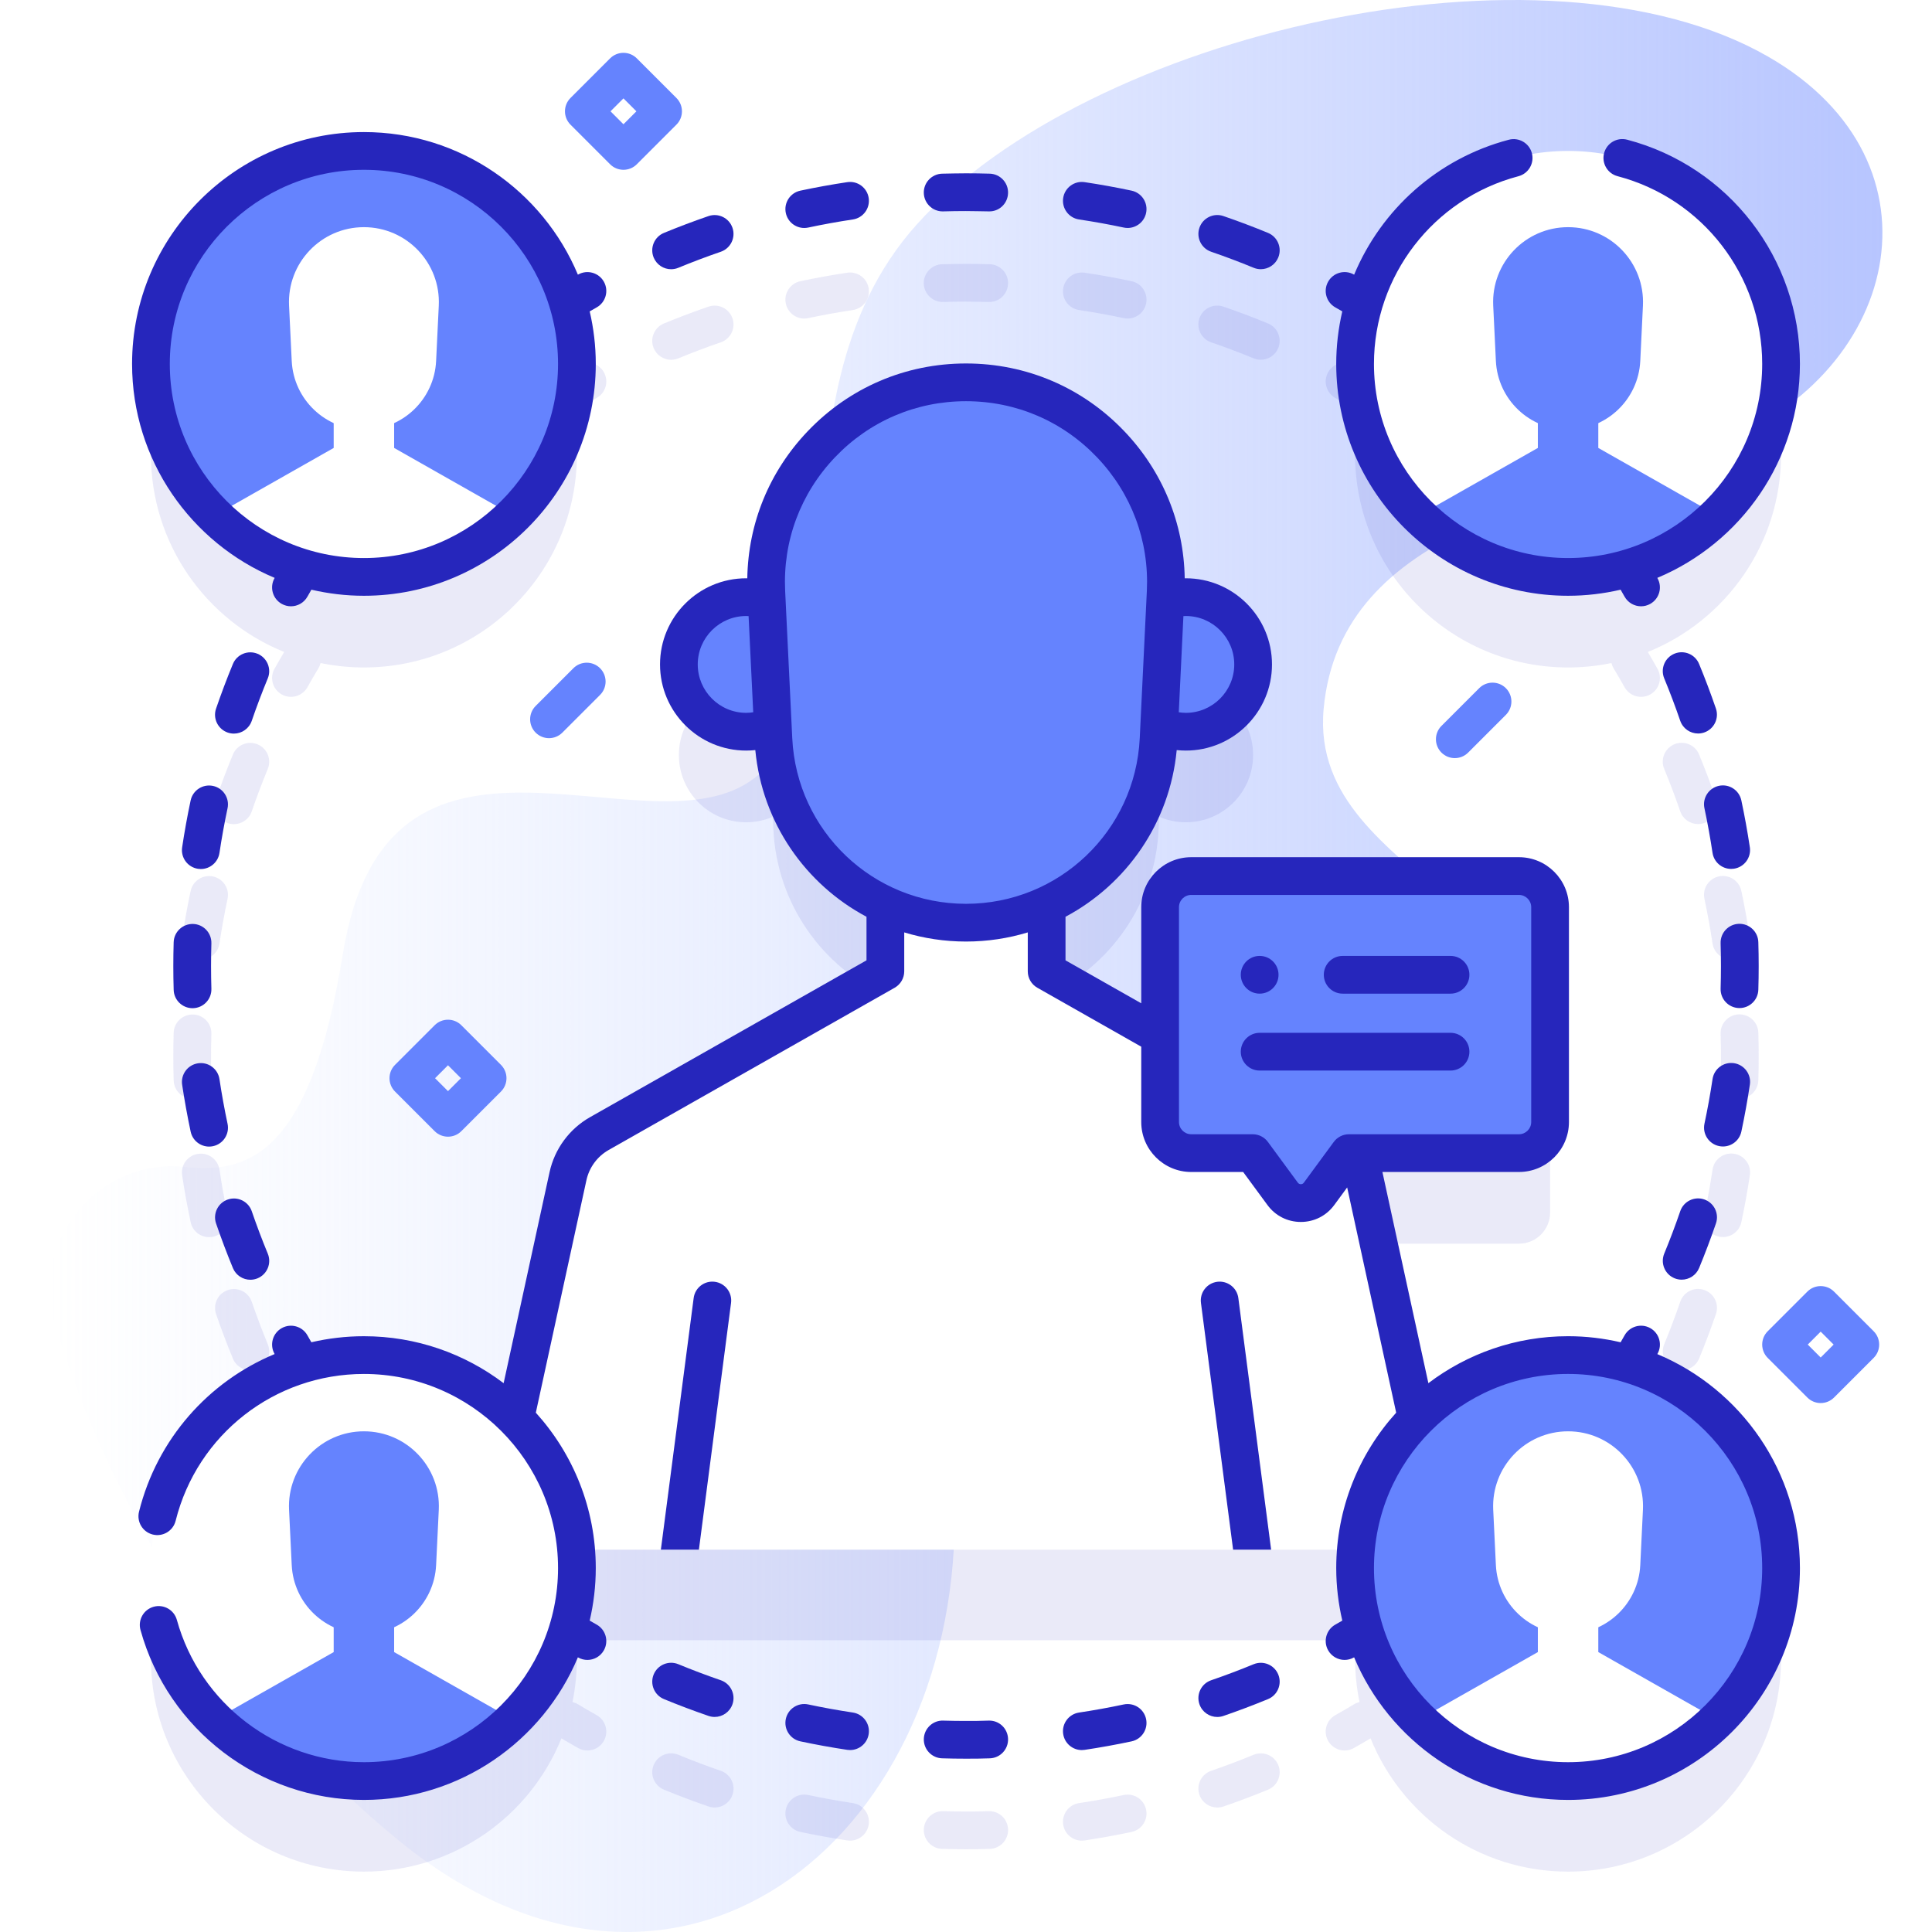 <svg xmlns="http://www.w3.org/2000/svg" version="1.1" xmlns:xlink="http://www.w3.org/1999/xlink" xmlns:svgjs="http://svgjs.com/svgjs" width="512" height="512" x="0" y="0" viewBox="0 0 512 512" style="enable-background:new 0 0 512 512" xml:space="preserve" class=""><defs><linearGradient xmlns="http://www.w3.org/2000/svg" id="SVGID_1_" gradientUnits="userSpaceOnUse" x1="13.141" x2="498.859" y1="256" y2="256"><stop offset="0" stop-color="#d2deff" stop-opacity="0"></stop><stop offset="1" stop-color="#b7c5ff"></stop></linearGradient><linearGradient xmlns="http://www.w3.org/2000/svg" id="SVGID_1_" gradientUnits="userSpaceOnUse" x1="13.141" x2="498.859" y1="256" y2="256"><stop offset="0" stop-color="#d2deff" stop-opacity="0"></stop><stop offset="1" stop-color="#b7c5ff"></stop></linearGradient></defs><g><linearGradient xmlns="http://www.w3.org/2000/svg" id="SVGID_1_" gradientUnits="userSpaceOnUse" x1="13.141" x2="498.859" y1="256" y2="256"><stop offset="0" stop-color="#d2deff" stop-opacity="0"></stop><stop offset="1" stop-color="#b7c5ff"></stop></linearGradient><g xmlns="http://www.w3.org/2000/svg"><g><g><path d="m468.548 14.992c-59.355-34.078-180.068-6.14-225.545 44.438-42.737 47.531-10.676 125.461-44.508 147.792-28.834 19.032-95.931-26.724-107.657 45.684-8.422 52.006-24.257 58.256-41.686 56.371-23.102-2.498-41.345 19.563-34.585 41.794 15.721 51.701 48.897 102.215 91.161 136.722 73.025 59.623 147.133.708 147.282-85.56.193-111.441 67.137-56.033 123.013-110.667 54.738-53.522-29.606-55.484-25.247-103.653 4.423-48.874 64.427-55.972 102.146-69.348 50.517-17.914 64.586-75.464 15.626-103.573z" fill="url(&quot;#SVGID_1_&quot;)" data-original="url(#SVGID_1_)"></path></g></g><g><g><g fill="#2626BC" opacity=".1"><path d="m177.855 95.349c.635 0 1.281-.122 1.905-.379 3.688-1.521 7.473-2.951 11.25-4.248 2.612-.897 4.002-3.741 3.105-6.353s-3.741-4.001-6.353-3.105c-3.967 1.362-7.942 2.863-11.816 4.461-2.553 1.053-3.769 3.976-2.715 6.529.796 1.929 2.66 3.095 4.624 3.095z" fill="#2626BC" data-original="#2626bc"></path><path d="m249.815 80.021c.05 0 .101 0 .151-.002 1.989-.059 4.002-.089 5.986-.089 2.018.041 4.044.029 6.048.088 2.807.101 5.064-2.091 5.146-4.851s-2.091-5.063-4.851-5.145c-2.087-.061-4.205-.092-6.295-.092-2.097.028-4.227.031-6.331.094-2.76.082-4.932 2.386-4.85 5.146.082 2.71 2.304 4.851 4.996 4.851z" fill="#2626BC" data-original="#2626bc"></path><path d="m213.136 84.417c.345 0 .694-.036 1.045-.11 3.904-.831 7.884-1.552 11.831-2.145 2.731-.41 4.612-2.956 4.202-5.687s-2.957-4.618-5.687-4.202c-4.146.623-8.326 1.38-12.427 2.252-2.701.575-4.425 3.23-3.85 5.931.5 2.351 2.576 3.961 4.886 3.961z" fill="#2626BC" data-original="#2626bc"></path><path d="m285.957 82.158c3.948.592 7.931 1.313 11.837 2.144.351.074.7.11 1.044.11 2.311 0 4.387-1.611 4.886-3.962.574-2.701-1.15-5.356-3.852-5.93-4.103-.871-8.285-1.628-12.431-2.25-2.732-.412-5.276 1.471-5.687 4.202-.409 2.729 1.472 5.276 4.203 5.686z" fill="#2626BC" data-original="#2626bc"></path><path d="m320.967 90.714c3.775 1.296 7.562 2.725 11.253 4.248.624.257 1.27.379 1.904.379 1.965 0 3.829-1.166 4.624-3.095 1.053-2.553-.163-5.476-2.716-6.529-3.878-1.599-7.854-3.1-11.819-4.46-2.611-.897-5.456.494-6.353 3.106s.494 5.455 3.107 6.351z" fill="#2626BC" data-original="#2626bc"></path><path d="m353.877 105.465c1.681.944 3.382 1.934 5.058 2.94.431.259.886.44 1.35.558-.766 3.707-1.171 7.546-1.171 11.479 0 31.172 25.27 56.443 56.443 56.443 3.94 0 7.785-.407 11.497-1.175.118.465.28.924.54 1.357.988 1.643 1.978 3.344 2.94 5.057.918 1.632 2.615 2.551 4.363 2.551.829 0 1.671-.207 2.445-.643 2.407-1.353 3.262-4.401 1.908-6.809-.843-1.5-1.707-2.983-2.572-4.439 20.704-8.364 35.32-28.64 35.32-52.341.002-31.173-25.268-56.443-56.441-56.443-23.702 0-43.978 14.616-52.342 35.321-1.477-.878-2.965-1.744-4.44-2.573-2.408-1.354-5.456-.497-6.809 1.91-1.352 2.406-.496 5.455 1.911 6.807z" fill="#2626BC" data-original="#2626bc"></path><path d="m61.986 218.412c2.077 0 4.017-1.304 4.729-3.378 1.295-3.775 2.725-7.562 4.247-11.253 1.053-2.553-.163-5.476-2.716-6.528-2.552-1.053-5.476.163-6.528 2.716-1.599 3.877-3.1 7.854-4.461 11.819-.896 2.612.495 5.456 3.106 6.353.537.183 1.084.271 1.623.271z" fill="#2626BC" data-original="#2626bc"></path><path d="m50.519 236.128c-.871 4.102-1.628 8.284-2.25 12.429-.41 2.73 1.471 5.277 4.202 5.687.251.038.501.056.749.056 2.433 0 4.566-1.779 4.938-4.258.592-3.947 1.313-7.93 2.144-11.836.574-2.701-1.151-5.356-3.853-5.93-2.699-.573-5.356 1.151-5.93 3.852z" fill="#2626BC" data-original="#2626bc"></path><path d="m50.525 323.899c.5 2.35 2.576 3.96 4.886 3.96.345 0 .694-.036 1.045-.11 2.701-.575 4.425-3.23 3.85-5.931-.831-3.904-1.552-7.884-2.145-11.831-.41-2.731-2.954-4.616-5.687-4.202-2.731.41-4.612 2.956-4.202 5.687.624 4.146 1.381 8.327 2.253 12.427z" fill="#2626BC" data-original="#2626bc"></path><path d="m46.022 273.705c-.061 2.087-.092 4.205-.092 6.294 0 2.097.031 4.227.094 6.331.08 2.71 2.302 4.852 4.995 4.852.05 0 .101 0 .151-.002 2.76-.083 4.932-2.386 4.849-5.146-.06-2.005-.089-4.034-.089-6.033 0-1.993.03-4.012.088-6.001.081-2.76-2.091-5.063-4.851-5.145-2.746-.064-5.063 2.089-5.145 4.85z" fill="#2626BC" data-original="#2626bc"></path><path d="m61.725 360.053c.796 1.929 2.659 3.095 4.624 3.095.635 0 1.281-.122 1.905-.379 2.553-1.053 3.769-3.976 2.715-6.529-1.521-3.688-2.951-7.473-4.248-11.25-.897-2.611-3.742-4.002-6.353-3.105-2.612.897-4.002 3.741-3.105 6.353 1.363 3.966 2.864 7.942 4.462 11.815z" fill="#2626BC" data-original="#2626bc"></path><path d="m297.794 475.699c-3.906.83-7.889 1.551-11.837 2.144-2.731.41-4.612 2.957-4.202 5.687.372 2.479 2.505 4.258 4.938 4.258.246 0 .497-.018.748-.056 4.146-.622 8.328-1.379 12.431-2.25 2.701-.574 4.426-3.229 3.852-5.93s-3.219-4.425-5.93-3.853z" fill="#2626BC" data-original="#2626bc"></path><path d="m332.22 465.038c-3.691 1.522-7.478 2.952-11.253 4.248-2.612.896-4.003 3.74-3.106 6.352.712 2.074 2.652 3.378 4.729 3.378.538 0 1.086-.088 1.623-.272 3.965-1.361 7.941-2.862 11.819-4.46 2.553-1.053 3.769-3.976 2.716-6.529-1.052-2.553-3.971-3.768-6.528-2.717z" fill="#2626BC" data-original="#2626bc"></path><path d="m226.013 477.838c-3.947-.593-7.927-1.314-11.831-2.145-2.703-.573-5.356 1.149-5.931 3.85s1.149 5.356 3.85 5.931c4.101.872 8.281 1.63 12.427 2.252.252.038.502.056.749.056 2.433 0 4.566-1.779 4.938-4.258.41-2.73-1.471-5.275-4.202-5.686z" fill="#2626BC" data-original="#2626bc"></path><path d="m262.001 479.981c-2.004.06-4.059.113-6.049.088-1.982 0-3.996-.03-5.985-.089-2.757-.102-5.064 2.089-5.146 4.849s2.089 5.064 4.85 5.146c2.087.063 4.201.094 6.281.094 2.098.024 4.242-.031 6.345-.092 2.76-.082 4.932-2.385 4.851-5.145-.083-2.76-2.346-4.942-5.147-4.851z" fill="#2626BC" data-original="#2626bc"></path><path d="m191.011 469.278c-3.777-1.297-7.563-2.726-11.25-4.248-2.552-1.053-5.476.162-6.529 2.715s.163 5.476 2.715 6.529c3.874 1.598 7.849 3.099 11.816 4.461.538.185 1.085.272 1.625.272 2.076 0 4.016-1.304 4.729-3.377.896-2.61-.494-5.455-3.106-6.352z" fill="#2626BC" data-original="#2626bc"></path><path d="m443.755 362.748c.624.257 1.27.379 1.905.379 1.965 0 3.828-1.166 4.624-3.095 1.598-3.873 3.099-7.85 4.461-11.82.896-2.612-.495-5.456-3.107-6.352-2.61-.898-5.455.495-6.352 3.107-1.297 3.78-2.726 7.565-4.246 11.252-1.053 2.552.162 5.476 2.715 6.529z" fill="#2626BC" data-original="#2626bc"></path><path d="m450.274 199.947c-1.053-2.552-3.976-3.768-6.528-2.716-2.553 1.053-3.769 3.976-2.716 6.529 1.525 3.7 2.954 7.484 4.246 11.25.712 2.074 2.652 3.378 4.729 3.378.538 0 1.085-.088 1.623-.272 2.611-.896 4.003-3.74 3.106-6.353-1.356-3.954-2.857-7.93-4.46-11.816z" fill="#2626BC" data-original="#2626bc"></path><path d="m451.692 238.18c.829 3.902 1.552 7.883 2.146 11.833.373 2.479 2.505 4.257 4.938 4.257.247 0 .498-.018.75-.056 2.73-.411 4.611-2.958 4.2-5.688-.624-4.147-1.382-8.328-2.253-12.425-.575-2.701-3.229-4.427-5.931-3.851-2.7.574-4.424 3.229-3.85 5.93z" fill="#2626BC" data-original="#2626bc"></path><path d="m456.595 327.833c2.311 0 4.387-1.611 4.886-3.961.87-4.095 1.628-8.277 2.251-12.43.41-2.73-1.471-5.277-4.202-5.687-2.733-.411-5.276 1.471-5.687 4.202-.594 3.955-1.315 7.937-2.144 11.835-.574 2.701 1.15 5.356 3.852 5.93.35.076.699.111 1.044.111z" fill="#2626BC" data-original="#2626bc"></path><path d="m465.978 286.296c.062-2.082.093-4.2.093-6.298-.001-2.118-.032-4.247-.094-6.327-.081-2.76-2.376-4.923-5.146-4.851-2.76.082-4.932 2.385-4.851 5.146.059 1.984.089 4.016.09 6.035 0 1.998-.03 4.017-.089 5.999-.082 2.76 2.09 5.064 4.85 5.146.051.001.101.002.151.002 2.693-.001 4.914-2.143 4.996-4.852z" fill="#2626BC" data-original="#2626bc"></path><path d="m75.32 172.784c-.875 1.472-1.741 2.959-2.573 4.44-1.353 2.407-.498 5.456 1.91 6.808.774.436 1.615.642 2.445.642 1.749 0 3.446-.919 4.363-2.552.948-1.688 1.938-3.389 2.94-5.057.26-.432.422-.891.54-1.356 3.713.768 7.557 1.175 11.498 1.175 31.172 0 56.443-25.27 56.443-56.443 0-3.934-.405-7.772-1.171-11.479.464-.118.92-.299 1.351-.558 1.667-1.002 3.369-1.992 5.057-2.94 2.407-1.353 3.263-4.401 1.91-6.808s-4.401-3.261-6.808-1.91c-1.481.832-2.968 1.698-4.44 2.573-8.365-20.703-28.641-35.319-52.342-35.319-31.173 0-56.443 25.27-56.443 56.443 0 23.701 14.616 43.977 35.32 52.341z" fill="#2626BC" data-original="#2626bc"></path><path d="m436.682 387.213c.865-1.455 1.728-2.938 2.57-4.436 1.354-2.407.499-5.456-1.908-6.809-2.409-1.353-5.456-.499-6.809 1.908-.963 1.712-1.952 3.414-2.94 5.057-.259.431-.422.889-.539 1.353-3.713-.768-7.558-1.175-11.498-1.175-15.694 0-29.887 6.409-40.117 16.748l-13.955-64.15c-.488-2.222-1.417-4.29-2.683-6.122h43.744c4.552 0 8.242-3.69 8.242-8.242v-56.937c0-4.552-3.69-8.242-8.242-8.242h-86.861c-4.552 0-8.242 3.69-8.242 8.242v34.061l-30.077-17.061v-17.564c16.795-7.741 28.726-24.336 29.673-43.961l.165-3.424c2.164.934 4.547 1.456 7.054 1.456 9.848 0 17.832-7.983 17.832-17.832 0-9.848-7.984-17.832-17.832-17.832-1.9 0-3.728.303-5.445.854l.108-2.248c1.459-30.229-22.657-55.536-52.921-55.536-30.264 0-54.379 25.307-52.921 55.536l.108 2.248c-1.717-.55-3.545-.854-5.445-.854-9.848 0-17.832 7.983-17.832 17.832 0 9.848 7.983 17.832 17.832 17.832 2.507 0 4.89-.522 7.054-1.456l.165 3.424c.947 19.624 12.878 36.219 29.672 43.961v17.565l-75.79 42.99c-4.25 2.41-7.28 6.53-8.33 11.31l-13.955 64.15c-10.23-10.338-24.423-16.747-40.117-16.747-3.941 0-7.786.407-11.499 1.175-.118-.464-.28-.921-.539-1.352-1.002-1.667-1.992-3.369-2.94-5.057-1.353-2.408-4.401-3.261-6.808-1.91-2.407 1.353-3.263 4.401-1.91 6.808.831 1.48 1.696 2.966 2.571 4.437-20.702 8.364-35.317 28.64-35.317 52.341 0 31.172 25.27 56.443 56.443 56.443 23.7 0 43.976-14.614 52.34-35.317 1.472.875 2.96 1.741 4.441 2.574.774.436 1.615.642 2.445.642 1.749 0 3.446-.919 4.363-2.552 1.353-2.407.498-5.456-1.91-6.808-1.688-.948-3.389-1.938-5.057-2.94-.432-.26-.891-.423-1.356-.54.769-3.714 1.176-7.56 1.176-11.501 0-1.644-.086-3.267-.223-4.875h206.675c-.138 1.608-.223 3.231-.223 4.875 0 3.941.407 7.787 1.176 11.501-.465.117-.924.28-1.355.54-1.676 1.007-3.377 1.996-5.058 2.94-2.407 1.353-3.263 4.401-1.91 6.808.918 1.633 2.615 2.552 4.364 2.552.829 0 1.67-.207 2.444-.642 1.476-.829 2.964-1.696 4.441-2.574 8.365 20.703 28.64 35.318 52.34 35.318 31.173 0 56.443-25.27 56.443-56.443.001-23.702-14.614-43.978-35.317-52.342z" fill="#2626BC" data-original="#2626bc"></path></g><g><g fill="#FFFFFF"><path d="m383.015 410.678h-254.03l21.53-98.97c1.05-4.78 4.08-8.9 8.33-11.31l75.79-42.99v-25.85h42.73v25.85l75.79 42.99c4.26 2.41 7.28 6.53 8.33 11.31z" fill="#FFFFFF" data-original="#ffffff"></path><g fill="#FFFFFF"><g fill="#FFFFFF"><circle cx="314.257" cy="176.083" r="17.832" fill="#6583FE" data-original="#000000" class=""></circle><circle cx="197.743" cy="176.083" r="17.832" fill="#6583FE" data-original="#000000" class=""></circle></g><path d="m203.079 156.857 1.883 39.026c1.314 27.231 23.775 48.634 51.038 48.634 27.263 0 49.724-21.403 51.038-48.634l1.883-39.026c1.458-30.229-22.657-55.535-52.921-55.535-30.264 0-54.379 25.307-52.921 55.535z" fill="#6583FE" data-original="#000000" class=""></path></g></g></g><g><g><circle cx="96.443" cy="96.443" fill="#6583FE" r="56.443" data-original="#6583fe"></circle></g><g><path d="m135.341 137.349c-10.13 9.62-23.82 15.54-38.9 15.54s-28.76-5.91-38.89-15.53c.56-1.05 1.42-1.93 2.47-2.53l28.41-16.12v-9.68h16.02v9.68l28.41 16.12c1.06.6 1.91 1.48 2.48 2.52z" fill="#FFFFFF" data-original="#ffffff"></path></g><g><g><path d="m76.604 81.02.706 14.63c.493 10.208 8.913 18.232 19.133 18.232 10.22 0 18.64-8.024 19.133-18.232l.706-14.63c.547-11.332-8.494-20.819-19.839-20.819-11.345 0-20.386 9.487-19.839 20.819z" fill="#FFFFFF" data-original="#ffffff"></path></g></g></g><g><g><circle cx="415.557" cy="96.443" fill="#FFFFFF" r="56.443" data-original="#ffffff"></circle></g><g><path d="m454.456 137.349c-10.13 9.62-23.82 15.54-38.9 15.54s-28.76-5.91-38.89-15.53c.56-1.05 1.42-1.93 2.47-2.53l28.41-16.12v-9.68h16.02v9.68l28.41 16.12c1.06.6 1.91 1.48 2.48 2.52z" fill="#6583FE" data-original="#6583fe"></path></g><g><g><path d="m395.718 81.02.706 14.63c.493 10.208 8.913 18.232 19.133 18.232 10.22 0 18.64-8.024 19.133-18.232l.706-14.63c.547-11.332-8.494-20.819-19.839-20.819-11.345 0-20.385 9.487-19.839 20.819z" fill="#6583FE" data-original="#6583fe"></path></g></g></g><g><g><g><circle cx="96.443" cy="415.554" fill="#FFFFFF" r="56.443" data-original="#ffffff"></circle></g><g><path d="m135.341 456.46c-10.13 9.62-23.82 15.54-38.9 15.54s-28.76-5.91-38.89-15.53c.56-1.05 1.42-1.93 2.47-2.53l28.41-16.12v-9.68h16.02v9.68l28.41 16.12c1.06.6 1.91 1.48 2.48 2.52z" fill="#6583FE" data-original="#6583fe"></path></g><g><g><path d="m76.604 400.131.706 14.63c.493 10.208 8.913 18.232 19.133 18.232 10.22 0 18.64-8.024 19.133-18.232l.706-14.63c.547-11.332-8.494-20.819-19.839-20.819-11.345 0-20.386 9.487-19.839 20.819z" fill="#6583FE" data-original="#6583fe"></path></g></g></g><g><g><circle cx="415.557" cy="415.554" fill="#6583FE" r="56.443" data-original="#6583fe"></circle></g><g><path d="m454.456 456.46c-10.13 9.62-23.82 15.54-38.9 15.54s-28.76-5.91-38.89-15.53c.56-1.05 1.42-1.93 2.47-2.53l28.41-16.12v-9.68h16.02v9.68l28.41 16.12c1.06.6 1.91 1.48 2.48 2.52z" fill="#FFFFFF" data-original="#ffffff"></path></g><g><g><path d="m395.718 400.131.706 14.63c.493 10.208 8.913 18.232 19.133 18.232 10.22 0 18.64-8.024 19.133-18.232l.706-14.63c.547-11.332-8.494-20.819-19.839-20.819-11.345 0-20.385 9.487-19.839 20.819z" fill="#FFFFFF" data-original="#ffffff"></path></g></g></g></g><g><path d="m410.787 240.408v56.937c0 4.552-3.69 8.242-8.242 8.242h-45.056l-7.933 10.802c-2.391 3.252-7.251 3.252-9.636 0l-7.939-10.802h-16.297c-4.552 0-8.242-3.69-8.242-8.242v-56.937c0-4.552 3.69-8.242 8.242-8.242h86.861c4.552 0 8.242 3.69 8.242 8.242z" fill="#6583FE" data-original="#6583fe"></path><g fill="#2626BC"><path d="m177.855 71.349c.635 0 1.281-.122 1.905-.379 3.688-1.521 7.473-2.951 11.25-4.248 2.612-.897 4.002-3.741 3.105-6.353s-3.741-4.001-6.353-3.105c-3.967 1.362-7.942 2.863-11.816 4.461-2.553 1.053-3.769 3.976-2.715 6.529.796 1.929 2.66 3.095 4.624 3.095z" fill="#2626BC" data-original="#2626bc"></path><path d="m285.957 58.158c3.948.592 7.931 1.313 11.837 2.144.351.074.7.11 1.044.11 2.311 0 4.387-1.611 4.886-3.962.574-2.701-1.15-5.356-3.852-5.93-4.103-.871-8.285-1.628-12.431-2.25-2.732-.412-5.276 1.471-5.687 4.202-.409 2.729 1.472 5.276 4.203 5.686z" fill="#2626BC" data-original="#2626bc"></path><path d="m320.967 66.714c3.775 1.296 7.562 2.725 11.253 4.248.624.257 1.27.379 1.904.379 1.965 0 3.829-1.166 4.624-3.095 1.053-2.553-.163-5.476-2.716-6.529-3.878-1.599-7.854-3.1-11.819-4.46-2.611-.897-5.456.494-6.353 3.106s.494 5.455 3.107 6.351z" fill="#2626BC" data-original="#2626bc"></path><path d="m213.136 60.417c.345 0 .694-.036 1.045-.11 3.904-.831 7.884-1.552 11.831-2.145 2.731-.41 4.612-2.956 4.202-5.687s-2.957-4.618-5.687-4.202c-4.146.623-8.326 1.38-12.427 2.252-2.701.575-4.425 3.23-3.85 5.931.5 2.351 2.576 3.961 4.886 3.961z" fill="#2626BC" data-original="#2626bc"></path><path d="m249.815 56.021c.05 0 .101 0 .151-.002 1.989-.059 4.002-.089 5.986-.089 2.018.041 4.044.029 6.048.088 2.807.101 5.064-2.091 5.146-4.851s-2.091-5.063-4.851-5.145c-2.087-.061-4.205-.092-6.295-.092-2.097.028-4.227.031-6.331.094-2.76.082-4.932 2.386-4.85 5.146.082 2.71 2.304 4.851 4.996 4.851z" fill="#2626BC" data-original="#2626bc"></path><path d="m353.877 81.465c.613.344 1.229.7 1.845 1.055-1.046 4.495-1.608 9.156-1.608 13.922 0 33.88 27.563 61.443 61.442 61.443 4.789 0 9.445-.569 13.922-1.61.354.614.708 1.229 1.057 1.848.918 1.632 2.615 2.551 4.363 2.551.829 0 1.671-.207 2.445-.643 2.407-1.353 3.262-4.401 1.908-6.809-.015-.026-.03-.052-.045-.078 22.174-9.281 37.794-31.199 37.794-56.701 0-27.903-18.83-52.339-45.791-59.424-2.675-.702-5.404.896-6.106 3.565-.702 2.67.895 5.404 3.565 6.106 22.569 5.932 38.332 26.39 38.332 49.753 0 28.366-23.077 51.443-51.443 51.443-28.365 0-51.442-23.077-51.442-51.443 0-23.341 15.745-43.795 38.289-49.739 2.671-.704 4.265-3.439 3.561-6.11-.704-2.67-3.441-4.262-6.109-3.56-18.9 4.984-33.789 18.507-40.994 35.762-.028-.016-.057-.033-.085-.048-2.408-1.354-5.456-.497-6.809 1.91-1.354 2.406-.498 5.455 1.909 6.807z" fill="#2626BC" data-original="#2626bc"></path><path d="m61.725 336.053c.796 1.929 2.659 3.095 4.624 3.095.635 0 1.281-.122 1.905-.379 2.553-1.053 3.769-3.976 2.715-6.529-1.521-3.688-2.951-7.473-4.248-11.25-.897-2.611-3.742-4.002-6.353-3.105-2.612.897-4.002 3.741-3.105 6.353 1.363 3.966 2.864 7.942 4.462 11.815z" fill="#2626BC" data-original="#2626bc"></path><path d="m46.022 249.705c-.061 2.087-.092 4.205-.092 6.294 0 2.097.031 4.227.094 6.331.08 2.71 2.302 4.852 4.995 4.852.05 0 .101 0 .151-.002 2.76-.083 4.932-2.386 4.849-5.146-.06-2.005-.089-4.034-.089-6.033 0-1.993.03-4.012.088-6.001.081-2.76-2.091-5.063-4.851-5.145-2.746-.064-5.063 2.089-5.145 4.85z" fill="#2626BC" data-original="#2626bc"></path><path d="m61.986 194.412c2.077 0 4.017-1.304 4.729-3.378 1.295-3.775 2.725-7.562 4.247-11.253 1.053-2.553-.163-5.476-2.716-6.528-2.552-1.053-5.476.163-6.528 2.716-1.599 3.877-3.1 7.854-4.461 11.819-.896 2.612.495 5.456 3.106 6.353.537.183 1.084.271 1.623.271z" fill="#2626BC" data-original="#2626bc"></path><path d="m50.519 212.128c-.871 4.102-1.628 8.284-2.25 12.429-.41 2.73 1.471 5.277 4.202 5.687.251.038.501.056.749.056 2.433 0 4.566-1.779 4.938-4.258.592-3.947 1.313-7.93 2.144-11.836.574-2.701-1.151-5.356-3.853-5.93-2.699-.573-5.356 1.151-5.93 3.852z" fill="#2626BC" data-original="#2626bc"></path><path d="m50.525 299.899c.5 2.35 2.576 3.96 4.886 3.96.345 0 .694-.036 1.045-.11 2.701-.575 4.425-3.23 3.85-5.931-.831-3.904-1.552-7.884-2.145-11.831-.41-2.731-2.954-4.616-5.687-4.202-2.731.41-4.612 2.956-4.202 5.687.624 4.146 1.381 8.327 2.253 12.427z" fill="#2626BC" data-original="#2626bc"></path><path d="m262.001 455.981c-2.004.06-4.059.113-6.049.088-1.982 0-3.996-.03-5.985-.089-2.757-.102-5.064 2.089-5.146 4.849s2.089 5.064 4.85 5.146c2.087.063 4.201.094 6.281.094 2.098.024 4.242-.031 6.345-.092 2.76-.082 4.932-2.385 4.851-5.145-.083-2.76-2.346-4.942-5.147-4.851z" fill="#2626BC" data-original="#2626bc"></path><path d="m297.794 451.699c-3.906.83-7.889 1.551-11.837 2.144-2.731.41-4.612 2.957-4.202 5.687.372 2.479 2.505 4.258 4.938 4.258.246 0 .497-.018.748-.056 4.146-.622 8.328-1.379 12.431-2.25 2.701-.574 4.426-3.229 3.852-5.93s-3.219-4.425-5.93-3.853z" fill="#2626BC" data-original="#2626bc"></path><path d="m226.013 453.838c-3.947-.593-7.927-1.314-11.831-2.145-2.703-.573-5.356 1.149-5.931 3.85s1.149 5.356 3.85 5.931c4.101.872 8.281 1.63 12.427 2.252.252.038.502.056.749.056 2.433 0 4.566-1.779 4.938-4.258.41-2.73-1.471-5.275-4.202-5.686z" fill="#2626BC" data-original="#2626bc"></path><path d="m332.22 441.038c-3.691 1.522-7.478 2.952-11.253 4.248-2.612.896-4.003 3.74-3.106 6.352.712 2.074 2.652 3.378 4.729 3.378.538 0 1.086-.088 1.623-.272 3.965-1.361 7.941-2.862 11.819-4.46 2.553-1.053 3.769-3.976 2.716-6.529-1.052-2.553-3.971-3.768-6.528-2.717z" fill="#2626BC" data-original="#2626bc"></path><path d="m191.011 445.278c-3.777-1.297-7.563-2.726-11.25-4.248-2.552-1.053-5.476.162-6.529 2.715s.163 5.476 2.715 6.529c3.874 1.598 7.849 3.099 11.816 4.461.538.185 1.085.272 1.625.272 2.076 0 4.016-1.304 4.729-3.377.896-2.61-.494-5.455-3.106-6.352z" fill="#2626BC" data-original="#2626bc"></path><path d="m456.595 303.833c2.311 0 4.387-1.611 4.886-3.961.87-4.095 1.628-8.277 2.251-12.43.41-2.73-1.471-5.277-4.202-5.687-2.733-.411-5.276 1.471-5.687 4.202-.594 3.955-1.315 7.937-2.144 11.835-.574 2.701 1.15 5.356 3.852 5.93.35.076.699.111 1.044.111z" fill="#2626BC" data-original="#2626bc"></path><path d="m465.978 262.296c.062-2.082.093-4.2.093-6.298-.001-2.118-.032-4.247-.094-6.327-.081-2.76-2.376-4.923-5.146-4.851-2.76.082-4.932 2.385-4.851 5.146.059 1.984.089 4.016.09 6.035 0 1.998-.03 4.017-.089 5.999-.082 2.76 2.09 5.064 4.85 5.146.051.001.101.002.151.002 2.693-.001 4.914-2.143 4.996-4.852z" fill="#2626BC" data-original="#2626bc"></path><path d="m443.755 338.748c.624.257 1.27.379 1.905.379 1.965 0 3.828-1.166 4.624-3.095 1.598-3.873 3.099-7.85 4.461-11.82.896-2.612-.495-5.456-3.107-6.352-2.61-.898-5.455.495-6.352 3.107-1.297 3.78-2.726 7.565-4.246 11.252-1.053 2.552.162 5.476 2.715 6.529z" fill="#2626BC" data-original="#2626bc"></path><path d="m450.274 175.947c-1.053-2.552-3.976-3.768-6.528-2.716-2.553 1.053-3.769 3.976-2.716 6.529 1.525 3.7 2.954 7.484 4.246 11.25.712 2.074 2.652 3.378 4.729 3.378.538 0 1.085-.088 1.623-.272 2.611-.896 4.003-3.74 3.106-6.353-1.356-3.954-2.857-7.93-4.46-11.816z" fill="#2626BC" data-original="#2626bc"></path><path d="m451.692 214.18c.829 3.902 1.552 7.883 2.146 11.833.373 2.479 2.505 4.257 4.938 4.257.247 0 .498-.018.75-.056 2.73-.411 4.611-2.958 4.2-5.688-.624-4.147-1.382-8.328-2.253-12.425-.575-2.701-3.229-4.427-5.931-3.851-2.7.574-4.424 3.229-3.85 5.93z" fill="#2626BC" data-original="#2626bc"></path><path d="m336.865 410.678-8.69-66.67c-.35-2.74-2.86-4.67-5.6-4.32-2.74.36-4.67 2.87-4.31 5.61l8.52 65.38z" fill="#2626BC" data-original="#2626bc"></path><path d="m193.735 345.298c.36-2.74-1.57-5.25-4.31-5.61-2.75-.36-5.25 1.58-5.6 4.32l-8.69 66.67h10.08z" fill="#2626BC" data-original="#2626bc"></path><path d="m72.793 153.146c-.015.026-.03.053-.045.079-1.353 2.407-.498 5.456 1.91 6.808.774.436 1.615.642 2.445.642 1.749 0 3.446-.919 4.363-2.552.345-.615.701-1.231 1.056-1.847 4.477 1.041 9.133 1.61 13.922 1.61 33.88 0 61.443-27.563 61.443-61.443 0-4.789-.569-9.445-1.61-13.922.616-.355 1.233-.711 1.847-1.056 2.407-1.353 3.263-4.401 1.91-6.808s-4.401-3.261-6.808-1.91c-.026.015-.053.03-.079.045-9.284-22.172-31.202-37.792-56.704-37.792-33.88 0-61.443 27.563-61.443 61.443 0 25.502 15.62 47.42 37.793 56.703zm23.65-108.146c28.366 0 51.443 23.077 51.443 51.443s-23.077 51.443-51.443 51.443-51.443-23.077-51.443-51.443 23.077-51.443 51.443-51.443z" fill="#2626BC" data-original="#2626bc"></path><path d="m439.209 358.851c.014-.025.029-.05.043-.075 1.354-2.407.499-5.456-1.908-6.809-2.409-1.353-5.456-.499-6.809 1.908-.348.618-.702 1.232-1.055 1.845-4.477-1.042-9.133-1.61-13.922-1.61-13.893 0-26.72 4.641-37.024 12.446l-12.167-55.905c-.005-.022-.013-.043-.018-.065h36.195c7.302 0 13.242-5.94 13.242-13.242v-56.938c0-7.301-5.94-13.242-13.242-13.242h-86.861c-7.301 0-13.241 5.94-13.241 13.242v25.479l-20.072-11.388v-11.546c16.163-8.607 27.635-24.897 29.469-44.171.8.084 1.608.129 2.421.129 12.589 0 22.83-10.242 22.83-22.83s-10.241-22.83-22.83-22.83c-.1 0-.198.01-.298.011-.234-14.579-5.823-28.293-15.986-38.957-11.05-11.596-25.957-17.982-41.976-17.982-16.018 0-30.925 6.386-41.976 17.983-10.163 10.665-15.752 24.378-15.986 38.957-.1-.001-.199-.012-.298-.012-12.588 0-22.83 10.242-22.83 22.83s10.242 22.83 22.83 22.83c.813 0 1.621-.045 2.421-.129 1.833 19.274 13.305 35.565 29.468 44.172v11.545l-73.242 41.55c-5.492 3.107-9.411 8.428-10.754 14.599l-12.168 55.91c-10.304-7.805-23.13-12.446-37.023-12.446-4.774 0-9.437.558-13.93 1.598-.352-.611-.705-1.222-1.047-1.832-1.353-2.408-4.401-3.261-6.808-1.91-2.407 1.353-3.263 4.401-1.91 6.808.011.02.023.04.034.06-17.503 7.286-31.113 22.469-35.94 41.766-.67 2.679.958 5.394 3.637 6.064 2.679.669 5.393-.958 6.064-3.637 5.731-22.914 26.251-38.917 49.9-38.917 28.366 0 51.443 23.077 51.443 51.443 0 28.365-23.077 51.442-51.443 51.442-23.049 0-43.434-15.504-49.573-37.704-.736-2.663-3.493-4.223-6.152-3.487-2.662.736-4.223 3.49-3.487 6.152 7.333 26.519 31.682 45.039 59.211 45.039 25.501 0 47.418-15.618 56.702-37.789.027.015.053.031.08.046.774.436 1.615.642 2.445.642 1.749 0 3.446-.919 4.363-2.552 1.353-2.407.498-5.456-1.91-6.808-.615-.346-1.232-.701-1.848-1.056 1.042-4.477 1.611-9.134 1.611-13.924 0-15.829-6.019-30.278-15.886-41.182l13.406-61.599c.738-3.392 2.891-6.315 5.912-8.024l75.78-42.99c1.565-.888 2.533-2.549 2.533-4.349v-10.317c5.183 1.575 10.679 2.424 16.37 2.424s11.187-.85 16.37-2.424v10.317c0 1.8.968 3.461 2.533 4.349l27.539 15.624v19.962c0 7.301 5.94 13.242 13.241 13.242h13.767l6.438 8.759c2.088 2.846 5.311 4.48 8.842 4.482h.006c3.532 0 6.757-1.632 8.851-4.479l3.425-4.664 12.989 59.687c-9.867 10.905-15.886 25.353-15.886 41.182 0 4.79.569 9.447 1.611 13.924-.617.355-1.234.712-1.848 1.057-2.407 1.353-3.263 4.401-1.91 6.808.918 1.633 2.615 2.552 4.364 2.552.829 0 1.67-.207 2.444-.642.027-.015.053-.031.08-.046 9.283 22.171 31.201 37.79 56.702 37.79 33.88 0 61.442-27.563 61.442-61.443.001-25.502-15.618-47.42-37.79-56.703zm-112.119-182.771c0 7.075-5.756 12.83-12.83 12.83-.632 0-1.255-.061-1.872-.152l1.229-25.484c.214-.011.428-.025.643-.025 7.074.001 12.83 5.756 12.83 12.831zm-142.18 0c0-7.075 5.755-12.83 12.83-12.83.215 0 .429.014.643.025l1.229 25.483c-.618.09-1.241.152-1.873.152-7.073 0-12.829-5.755-12.829-12.83zm25.047 19.563-1.883-39.026c-.639-13.24 4.045-25.817 13.19-35.413s21.48-14.881 34.736-14.881 25.592 5.285 34.736 14.881c9.145 9.597 13.829 22.173 13.19 35.414l-1.883 39.026c-1.188 24.603-21.412 43.875-46.044 43.875-24.63-.001-44.855-19.274-46.042-43.876zm143.501 106.984-7.931 10.8c-.243.331-.564.4-.792.4-.226 0-.544-.069-.787-.4l-7.939-10.802c-.941-1.282-2.438-2.039-4.028-2.039h-16.297c-1.787 0-3.241-1.454-3.241-3.242v-56.938c0-1.788 1.454-3.242 3.241-3.242h86.861c1.788 0 3.242 1.454 3.242 3.242v56.938c0 1.788-1.454 3.242-3.242 3.242h-45.057c-1.592.001-3.088.759-4.03 2.041zm62.1 164.37c-28.366 0-51.443-23.077-51.443-51.443s23.077-51.443 51.443-51.443c28.365 0 51.442 23.077 51.442 51.443s-23.077 51.443-51.442 51.443z" fill="#2626BC" data-original="#2626bc"></path><path d="m355.823 263.326h28.583c2.762 0 5-2.238 5-5s-2.238-5-5-5h-28.583c-2.761 0-5 2.238-5 5s2.239 5 5 5z" fill="#2626BC" data-original="#2626bc"></path><circle cx="333.823" cy="258.326" r="5" fill="#2626BC" data-original="#2626bc"></circle><path d="m389.406 278.708c0-2.762-2.238-5-5-5h-50.583c-2.761 0-5 2.238-5 5s2.239 5 5 5h50.583c2.761 0 5-2.239 5-5z" fill="#2626BC" data-original="#2626bc"></path></g></g></g><g><path d="m165.223 45c-1.28 0-2.559-.488-3.536-1.464l-10.5-10.5c-1.953-1.953-1.953-5.119 0-7.071l10.5-10.5c1.953-1.952 5.118-1.952 7.071 0l10.5 10.5c1.953 1.953 1.953 5.119 0 7.071l-10.5 10.5c-.976.976-2.255 1.464-3.535 1.464zm-3.429-15.5 3.429 3.429 3.429-3.429-3.429-3.429z" fill="#6583FE" data-original="#6583fe"></path></g><g><path d="m118.723 301.234c-1.28 0-2.559-.488-3.536-1.464l-10.5-10.5c-1.953-1.953-1.953-5.119 0-7.071l10.5-10.5c1.953-1.952 5.118-1.952 7.071 0l10.5 10.5c1.953 1.953 1.953 5.119 0 7.071l-10.5 10.5c-.976.976-2.255 1.464-3.535 1.464zm-3.429-15.5 3.429 3.429 3.429-3.429-3.429-3.429z" fill="#6583FE" data-original="#6583fe"></path></g><g><path d="m482.5 371.826c-1.279 0-2.56-.488-3.535-1.464l-10.5-10.5c-1.953-1.953-1.953-5.119 0-7.071l10.5-10.5c1.951-1.952 5.119-1.952 7.07 0l10.5 10.5c1.953 1.953 1.953 5.119 0 7.071l-10.5 10.5c-.975.976-2.256 1.464-3.535 1.464zm-3.429-15.5 3.429 3.429 3.429-3.429-3.429-3.429z" fill="#6583FE" data-original="#6583fe"></path></g><g><path d="m145.49 195.621c-1.28 0-2.559-.488-3.536-1.464-1.953-1.953-1.953-5.119 0-7.071l10-10c1.953-1.952 5.118-1.952 7.071 0 1.953 1.953 1.953 5.119 0 7.071l-10 10c-.976.976-2.255 1.464-3.535 1.464z" fill="#6583FE" data-original="#6583fe"></path></g><g><path d="m385.536 200.909c-1.279 0-2.56-.488-3.535-1.464-1.953-1.953-1.953-5.119 0-7.071l10-10c1.951-1.952 5.119-1.952 7.07 0 1.953 1.953 1.953 5.119 0 7.071l-10 10c-.975.976-2.256 1.464-3.535 1.464z" fill="#6583FE" data-original="#6583fe"></path></g></g></g></g></svg>